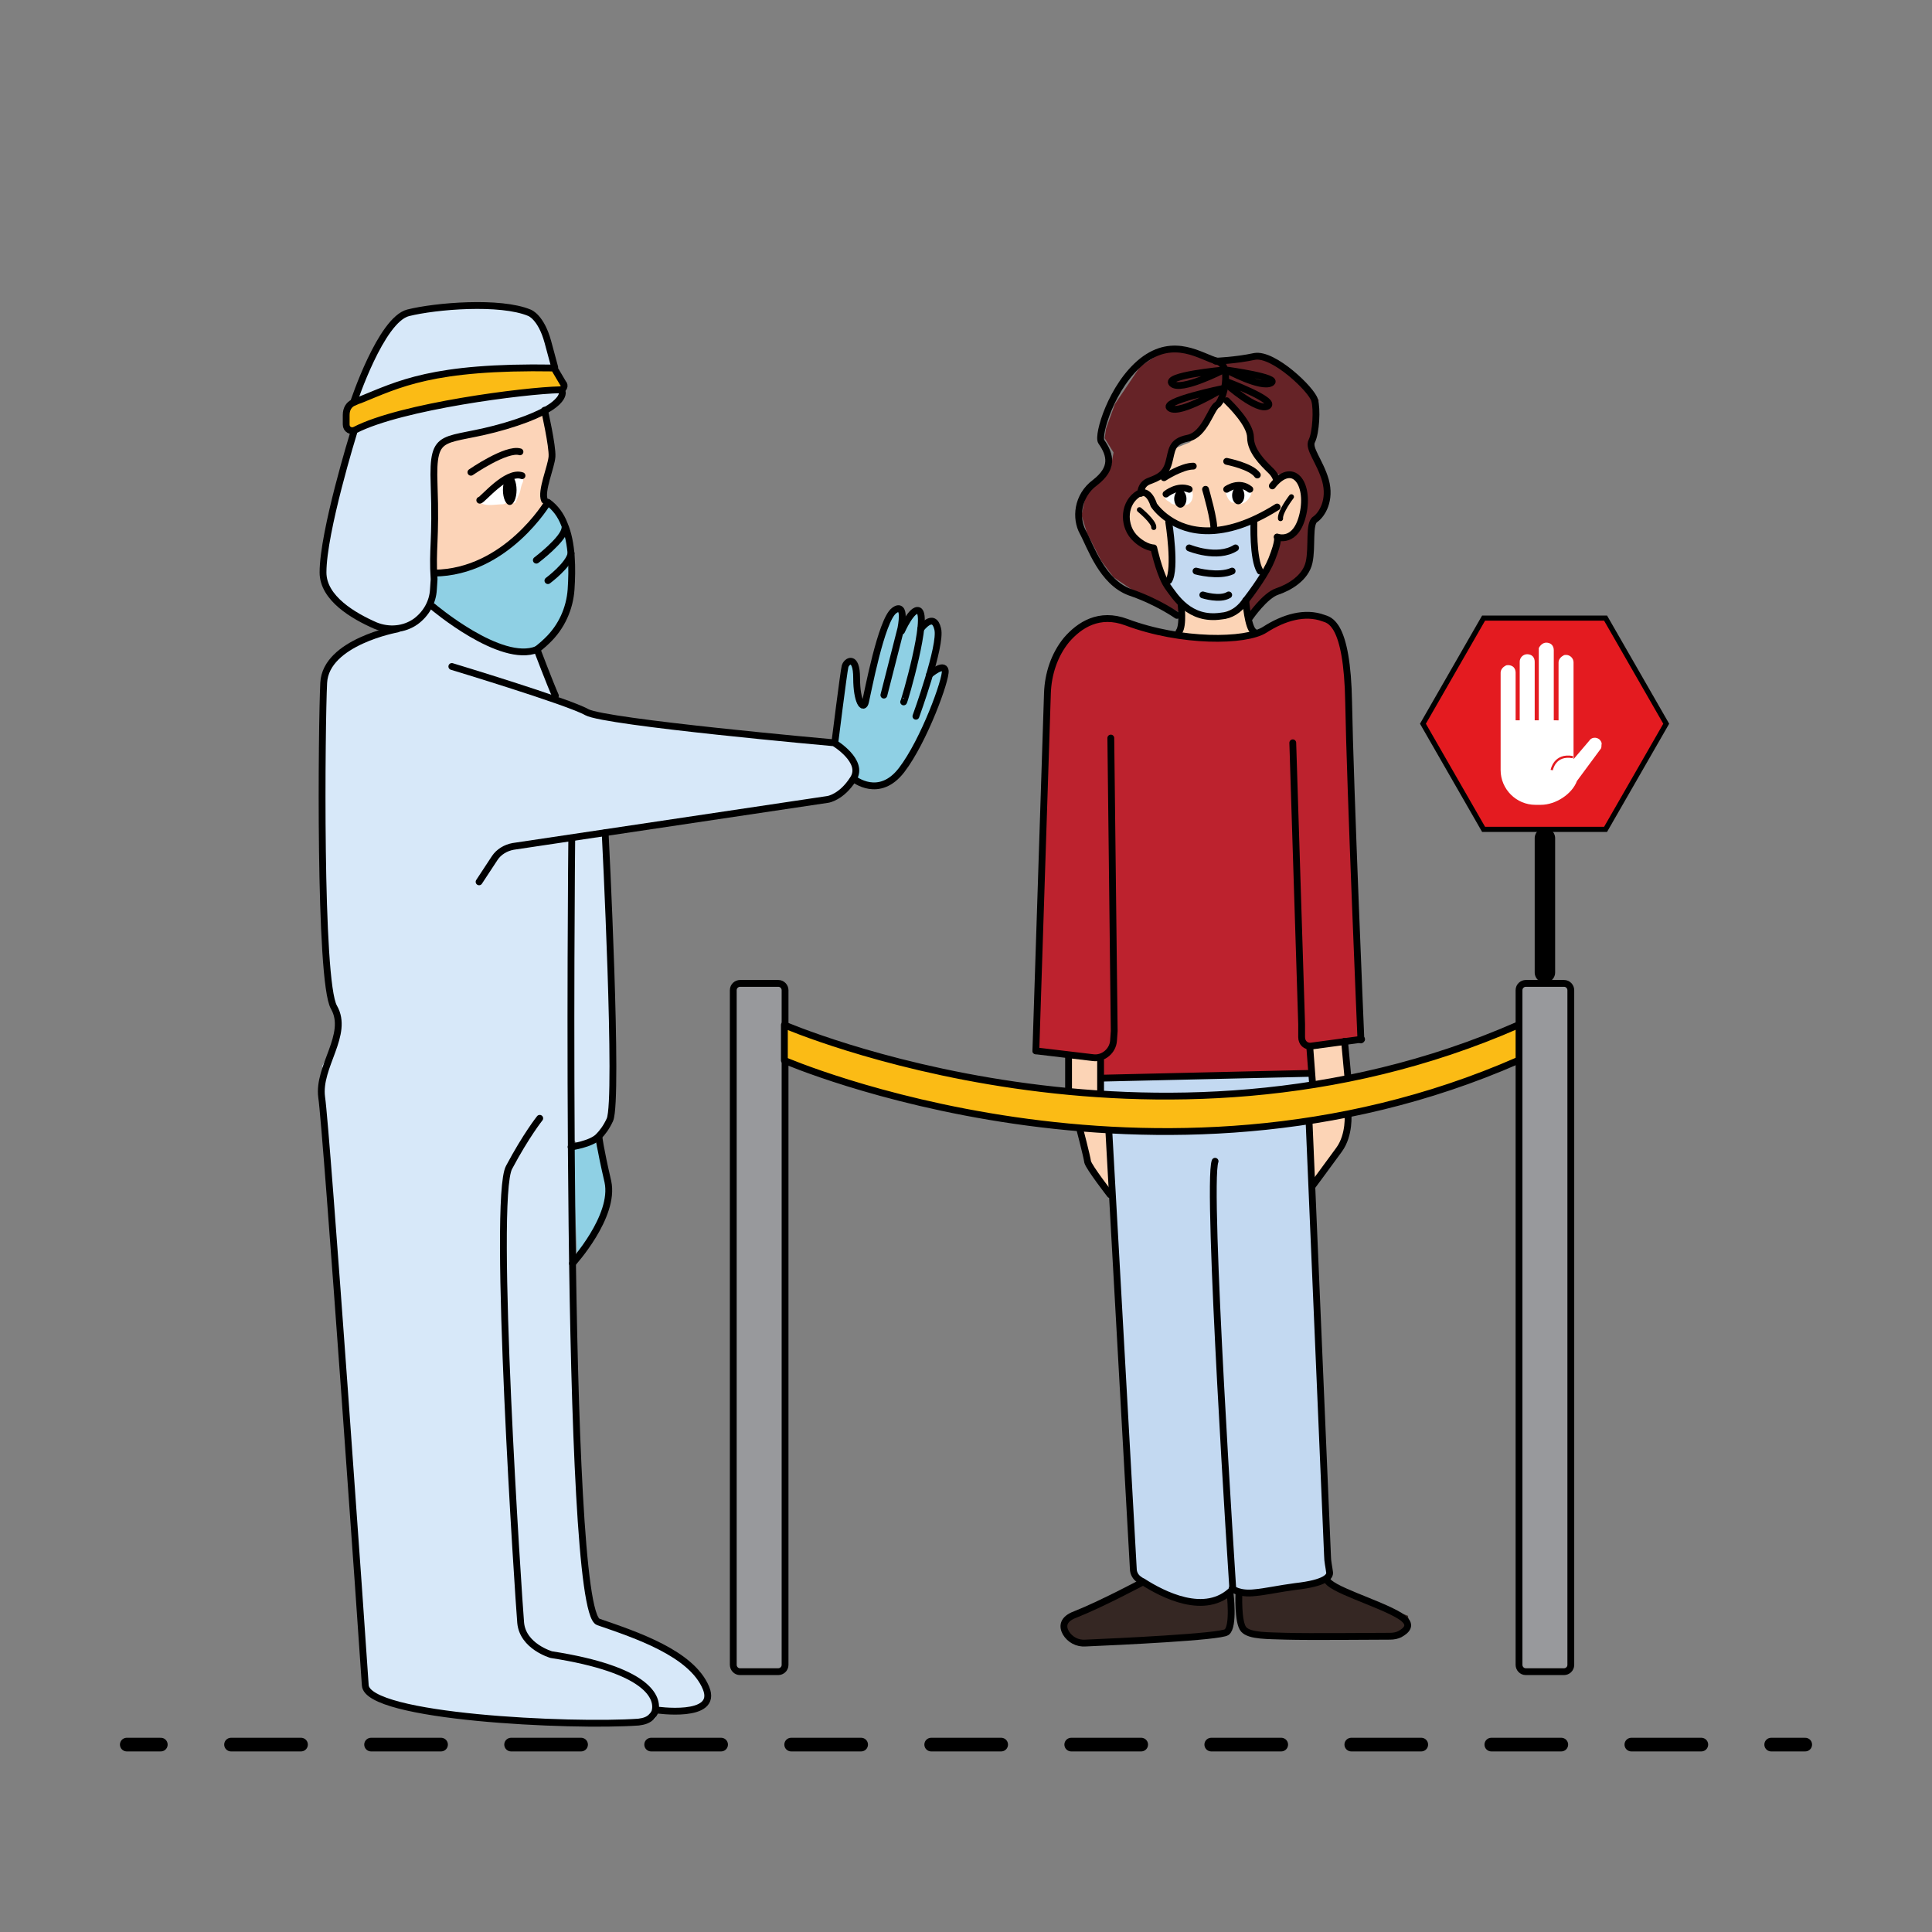 <?xml version="1.0" encoding="utf-8"?>
<!-- Generator: Adobe Illustrator 22.1.0, SVG Export Plug-In . SVG Version: 6.00 Build 0)  -->
<svg version="1.1" xmlns="http://www.w3.org/2000/svg" xmlns:xlink="http://www.w3.org/1999/xlink" x="0px" y="0px"
	 viewBox="0 0 283.5 283.5" style="enable-background:new 0 0 283.5 283.5;" xml:space="preserve">
<rect x="0" y="0" width="283.5" height="283.5" fill="#808080" stroke="none"/>
<style type="text/css">
	.st0{fill:#FCD4B6;}
	.st1{fill:#662327;}
	.st2{fill:#BD222E;}
	.st3{fill:#C3D9F1;}
	.st4{fill:#352723;}
	.st5{fill:#FFFFFF;}
	.st6{fill:none;stroke:#000000;stroke-linecap:round;stroke-linejoin:round;stroke-miterlimit:10;}
	.st7{fill:none;stroke:#000000;stroke-width:0.75;stroke-linecap:round;stroke-linejoin:round;stroke-miterlimit:10;}
	.st8{fill:#D7E8F9;}
	.st9{fill:#8FD0E4;}
	.st10{fill:#FCD4B8;}
	.st11{fill:#FBBB15;}
	.st12{fill:#98999C;stroke:#000000;stroke-linecap:round;stroke-linejoin:round;stroke-miterlimit:10;}
	.st13{fill:#FBBB15;stroke:#000000;stroke-linecap:round;stroke-linejoin:round;stroke-miterlimit:10;}
	.st14{fill:none;stroke:#000000;stroke-width:2;stroke-linecap:round;stroke-linejoin:round;}
	.st15{fill:none;stroke:#000000;stroke-width:2;stroke-linecap:round;stroke-linejoin:round;stroke-dasharray:10.274,10.274;}
	.st16{fill:#E41B20;stroke:#000000;stroke-width:0.75;stroke-miterlimit:10;}
	.st17{fill:none;stroke:#000000;stroke-width:3;stroke-linecap:round;stroke-linejoin:round;stroke-miterlimit:10;}
	.st18{fill:none;stroke:#E41B20;stroke-width:0.331;stroke-miterlimit:10;}
</style>
<g id="Слой_1">
</g>
<g id="Слой_8">
	<g>
		<path class="st0" d="M172.9,92.7c0,0,0.3-3.3,0.5-3.5c0.1-0.2-2.5-3.6-2.5-3.6l-1.4-5.1l-3-1.4l-1.1-4.1l1.7-2.3l0.7-1.2
			c0,0,1.3-0.8,1.5-0.9s2.3-2.4,2.3-2.4l0.8-2.4l2.2-0.9c0,0,2.6-2.7,2.8-3c0.2-0.3,1.5-2.3,1.5-2.3l0.8-0.6l2.2,1.8l1.4,1.8
			l0.2,1.8l1.1,2.6l2.6,2.9h1.7l2.2,0.7l0.5,3l-0.7,3.5l-0.8,1.2l-2.6,0.9v2.2l-4.8,7.2l1.1,4.3L184,93l-8.4,0.4l-2.7-0.3
			L172.9,92.7z"/>
		<polygon class="st0" points="156.5,154.7 156.8,159.8 161.5,160.2 161.5,155.1 		"/>
		<polygon class="st0" points="158,165.4 159.5,169.7 163,175.3 162.9,170.1 162.7,165.5 		"/>
		<polygon class="st0" points="192.4,153.5 192.6,159 197.3,158.2 197.5,154.2 197.3,152.8 		"/>
		<polygon class="st0" points="192.5,164.8 197.8,163.4 197.8,164.8 196.4,168.7 193.6,172.5 192.6,173.9 192.6,168.3 		"/>
		<path class="st1" d="M172.8,88.6l-2.8-5.3l-0.8-2.9l-3-1.7l-0.8-3.5l1.1-2.5l1.2-1.4l2.1-1.2l2-3.1l0.2-1.7l3.7-1.3l1.8-2.8l2-2.7
			l1.3,0.7l2.3,3.2l0.6,2.2l1.3,2.7l2.4,2.3h2.2l0.9,0.6l0.9,2.6l-0.5,3.6l-0.9,1.6l-2,0.8l-0.9,1.9l-2.5,5l-1.9,2.2l0.8,2.5
			l1.1-1.4l1.5-1.6l3.6-1.7l2.1-2.4l0.7-4.3l0.3-2.6l1.2-1.3l0.9-2.3l-0.5-3.2l-1.4-3.1l-0.3-2l0.5-1.9l0.3-3.9c0,0-1.6-2.1-1.7-2.2
			c-0.1-0.2-3.8-3.2-3.8-3.2l-2-1l-3,0.1l-3.4,0.4l-3.2-0.9l-2.7-0.7l-3.1,0.4l-3.3,2.2l-3.7,5.5l-1.3,3.6l-0.2,1.4l1.3,2.1
			l-0.4,2.2l-1,1.4l-2.7,2.8l-0.6,2.8l0.8,2.6l2.1,4.1l1.8,2.4l2.8,1.9l3.9,1.7l3.4,1.8l0.2-1L172.8,88.6z"/>
		<path class="st2" d="M192.2,157.5l-30.2,0.8l-0.5-3.1l-9-0.9l-0.5-7.6l0.8-17.6l0.8-24.6l0.4-5.2c0,0,2-5.7,2.5-5.8
			c0.5-0.1,4.4-2.7,4.4-2.7l3.5,0.4l6.5,1.5l8.3,1l6-1l3.2-1.5l2.9-0.9l3.6,0.7l1.5,1.8l1,3.6l0.7,15.8l0.6,15.3l1,24.5l-0.7,1
			l-4,0.3l-3,0.4V157.5z"/>
		<polygon class="st3" points="161.5,157.9 161.5,160.2 163.9,160.8 184.4,160.2 192.6,159 192.2,157.5 		"/>
		<path class="st3" d="M195.1,231.3l-2.6,1.1c0,0-6.2,1-6.4,1c-0.2,0-4.3,0-4.3,0l-1.1-0.8l-0.7,1.2l-1.5,0.8c0,0-4,0.3-4.2,0.2
			c-0.3-0.1-5.8-2.4-5.8-2.4l-2-1.7l-0.4-5.3l-1-17.4l-1.5-26.8l-0.9-15.7h13.2l9.4-0.5l6.6-0.8l0.5,1.5l0.4,16.8l1.1,26.4l0.8,17.9
			L195.1,231.3z"/>
		<path class="st4" d="M167.6,232.1l-4.1,2.1l-6.4,3l-0.9,1l0.5,1.8l1.4,1.2h6.3l12.8-1.1l2.6-0.4l1.1-2l-0.3-3.8l-2,0.9
			c0,0-2.6,0.9-2.8,0.7s-6.2-2-6.2-2L167.6,232.1z"/>
		<polygon class="st4" points="181.8,234.1 181.8,236.4 182.3,238.8 185.1,239.9 190.6,240.1 203.2,240.1 205.6,239.6 206.8,238.4 
			206.6,237.1 202.6,235.6 195.9,232.8 194.2,231.6 192.1,232.7 186.8,233.3 182.2,233.5 		"/>
		<path class="st5" d="M173,73c0,0-0.1-0.1-0.1-0.2c0.2-0.9-1.1-1.2-1.4-0.4c-0.5,0.1-0.8,0.6-0.3,1c0.2,0.1,0.5,0.3,0.7,0.5
			C172.6,74.3,173.6,73.7,173,73z"/>
		<path class="st5" d="M174.9,72c-0.2-0.4-0.6-0.4-0.9-0.2c-0.1,0-0.1,0-0.2,0.1c-0.3,0.2-0.3,0.5-0.4,0.9c-0.1,0.3-0.2,0.6-0.1,1
			c0.1,0.2,0.3,0.3,0.5,0.3C174.8,74.2,175.3,72.9,174.9,72z"/>
		<path class="st5" d="M183.2,71.6c-0.4-0.4-1.3-0.3-1.3,0.4c0,0.3-0.1,0.8-0.2,1.1c0,0,0,0,0,0c0,0,0,0,0,0c0-0.1-0.1-0.2-0.2-0.2
			c0-0.2,0-0.4,0-0.6c-0.1-0.7-0.9-0.8-1.2-0.4c-0.2,0-0.5,0.2-0.4,0.5c0,0.1,0.1,0.2,0.1,0.3c0.1,0.3,0.3,0.7,0.6,0.9c0,0,0,0,0,0
			c0,0,0.1,0.1,0.1,0.1c0.2,0.1,0.6,0.1,0.8,0c0,0,0,0,0,0c0,0,0,0,0,0c0.3,0.4,0.9,0.2,1.2,0c0.4-0.3,0.7-0.7,0.9-1.2
			C183.8,71.9,183.5,71.7,183.2,71.6z"/>
		<path class="st3" d="M171.5,76.6l0.4,3.9l0.1,3.7l-1.1,1.4l1.3,1.9l1.9,1.8c0,0,3,1.6,4.2,1.1s3.4-1.4,3.4-1.4l1.7-1.4l1.9-3.1
			l-0.8-2.2l-0.5-5.8l-3.7,0.9l-3.3,0.5l-4.1-1.3H171.5z"/>
	</g>
</g>
<g id="Слой_7">
	<path class="st6" d="M162.7,165.8l3.6,64.4c0,0.7,0.4,1.3,0.9,1.6c0.1,0.1,0.3,0.2,0.5,0.3c2.8,1.8,9.2,5.2,13.2,1.1
		c0,0-3.9-59.4-2.6-62.8"/>
	<path class="st6" d="M180.5,233.8c0,0,0.6,4.9-0.5,5.7c-1,0.7-16,1.4-20.7,1.6c-1.2,0.1-2.3-0.5-2.9-1.5c-0.5-0.9-0.5-2,1.4-2.7
		c3.8-1.5,9.8-4.7,9.8-4.7"/>
	<path class="st6" d="M192.1,164.8l2.7,63.5c0,0.8,0.2,1.6,0.3,2.4c0.1,0.6-0.5,1.6-5,2.1c-2.3,0.3-4.6,0.8-5.9,0.9
		c-2.4,0.3-3.4-0.6-3.4-0.6"/>
	<path class="st6" d="M152,154.2l1.7-52.5c0.1-2.8,1-5.6,2.8-7.8c1.9-2.2,4.8-4.1,8.8-2.6c8,3,17.5,2.9,20.3,1.1
		c2.8-1.8,5.9-2.7,8.6-1.7c0.8,0.3,3.5,0.5,3.7,12.4s1.8,49.5,1.8,49.5"/>
	<path class="st6" d="M158.4,165.5c0,0,1.1,4.2,1.2,5c0.2,0.8,3.3,4.8,3.3,4.8"/>
	<path class="st6" d="M197.8,163.4c0,0,0.3,3.1-1.3,5.3s-3.9,5.3-3.9,5.3"/>
	<path class="st6" d="M167.4,72.4c0,0-0.1-1.3,1.2-1.8c1.3-0.5,2.4-0.9,2.9-2.7s0.3-3.1,2.8-3.6c2.5-0.5,3.4-4.4,4.3-4.9
		s2.3-5.8,0-6.4s-6.3-3.7-11,0c-4.5,3.6-6.6,10.9-6,11.8c1.4,2,1.8,3.9-0.9,6c-2.7,2-2.9,5.3-1.8,7.3s2.8,7.3,6.9,8.8
		c4.1,1.4,6.9,3.4,6.9,3.4"/>
	<path class="st6" d="M183.4,90.6c0,0,2.2-3.2,4-3.8s4.2-2,4.7-4.3c0.5-2.3-0.1-5.7,0.9-6.3c1-0.7,2.3-2.8,1.5-5.7
		c-0.8-2.8-2.6-4.7-2-5.8c0.6-1.2,0.8-4.7,0.4-6c-0.4-1.5-6-6.9-8.8-6.4c-2.8,0.6-5.7,0.7-5.7,0.7"/>
	<path class="st6" d="M180,58.8c0.5,0.5,3.5,3.4,3.5,5.4s1.9,3.8,2.8,4.7c0.9,0.8,1,1.5,1,1.5"/>
	<path class="st6" d="M186.7,71.3c3-3.8,5.5-0.4,4.5,4.1s-3.8,3.4-3.8,3.4s0.4,0.3-0.8,3.3c-0.8,2-2.7,4.6-4,6.3
		c-0.8,1.1-2,1.9-3.4,2c-4.7,0.7-6.8-2.9-7.9-4.4c-0.1-0.2-0.2-0.3-0.3-0.5c-1-1.9-1.7-5.1-1.7-5.1s-1.2,0-2.6-1.3
		c-1.9-1.7-1.9-4.9,0-6.4c1.8-1.5,2.6,1.4,2.6,1.4s0.7,1.1,2.2,2.1c2.6,1.8,7.8,3.3,15.9-1.8"/>
	<path class="st6" d="M176.9,71.8c0,0,1.4,4.8,1.2,6"/>
	<path class="st6" d="M171.5,76.6c0,0,1.1,6.9,0,8.6"/>
	<path class="st6" d="M184,76.6c0,0-0.2,5.4,0.9,7.2"/>
	<path class="st6" d="M174.5,80.4c0,0,4.1,1.7,6.8,0"/>
	<path class="st6" d="M175.5,83.8c0,0,3.3,0.9,5.3,0"/>
	<path class="st6" d="M176.5,87.3c0,0,2.5,0.8,3.8,0"/>
	<path class="st6" d="M173.3,88.6c0,0,0.4,3.2-0.3,4.1"/>
	<path class="st6" d="M182.8,88.1c0,0,0.3,4.1,1.2,4.6"/>
	<path class="st6" d="M170.8,70.1c0,0,2.6-1.7,4.3-1.7"/>
	<path class="st6" d="M180,67.7c0,0,3.6,0.7,4.5,2"/>
	<path class="st6" d="M171.1,72.5c0,0,1.7-1.4,3.4-0.7"/>
	<path class="st6" d="M180,71.8c0,0,1.8-1.3,3.4,0"/>
	<path class="st7" d="M167.2,74.8c0,0,2.2,1.8,2.1,2.6"/>
	<path class="st7" d="M189.5,72.9c0,0-1.7,2.2-1.6,3.2"/>
	<path class="st6" d="M179.5,54.3c0,0-8.8,0.8-7.5,2C173.3,57.5,179.5,54.3,179.5,54.3z"/>
	<path class="st6" d="M179.5,57c0,0-9.3,1.9-7.8,2.9S179.5,57,179.5,57z"/>
	<path class="st6" d="M180,54.3c0,0,8,1.1,6.5,1.9S180,54.3,180,54.3z"/>
	<path class="st6" d="M180,56c0,0,7.5,2.8,6,3.6s-6-3.2-6-3.2"/>
	<ellipse cx="173.2" cy="73.2" rx="0.9" ry="1.3"/>
	<ellipse cx="181.7" cy="72.7" rx="0.9" ry="1.3"/>
	<path class="st6" d="M152,154.2l8.4,1c1.5,0.2,2.9-1,3-2.5l0.1-1.4l-0.5-43"/>
	<path class="st6" d="M199.8,152.5l-7.4,1c-0.8,0.1-1.4-0.5-1.4-1.3v-1.9l-1.3-41.3"/>
	<line class="st6" x1="161.5" y1="155.6" x2="161.5" y2="160.2"/>
	<line class="st6" x1="192.2" y1="153.7" x2="192.6" y2="159"/>
	<line class="st6" x1="156.8" y1="155.2" x2="156.8" y2="159.8"/>
	<line class="st6" x1="197.3" y1="152.8" x2="197.8" y2="158.2"/>
	<line class="st6" x1="162" y1="158.2" x2="192.4" y2="157.5"/>
	<path class="st6" d="M181.8,233.8c0,0-0.2,4.3,0.7,5.3s3.6,0.9,6.2,1c3.5,0.1,12.8,0,15.3,0c0.5,0,1-0.1,1.4-0.3
		c0.9-0.5,2.1-1.4,0-2.7c-3.1-1.9-10.6-4-10.7-5.4"/>
</g>
<g id="Слой_10">
	<g>
		<path class="st8" d="M101.6,250.8l2.3-1.6l-1.2-3.9l-9.1-5.2l-6.4-2.8l-1.2-5.7l-2-40.1v-6.1l-0.2-18.5l1.3,1.3l3.4-2.1l1-1.7
			l0.4-9.6l-1.1-32.5l5-0.8l20.4-3l7.4-1.1l2.9-2l1.1-2.3l-2.5-4.1l-5.2-0.7l-27-2.8l-4.9-1.1l-4.7-2.4l-2.7-6.8l-3,0.3l-9.5-5.1
			l-2.2-1.1L63.5,89l0.2-4.8l0-13.7l1.3-5.4l1.8-0.4l6.7-1.9l6.3-2.4l2.3-2.5l0.7-0.6L81,52.4l-1.6-4.7l-1.7-1.8l-4-1h-7.4l-6.4,1
			L57.2,48l-3.3,5.9l-2,5.2c0,0,0.4,3.7,0.3,4.1s-1.3,4.4-1.3,4.4l-3.1,13.7v4c0,0,1.2,2.7,2.1,3.4c1,0.8,5,3.1,5,3.1l1.9,1
			l-2.4,0.8l-4.9,2.8l-1.7,2.4l-0.3,6.4l-0.3,23.7l0.8,12.9l0.6,4.5l1,3.3l-0.2,3.1l-2.1,3.7l0.2,5.5l1.7,21.8l3,41.5l1.5,20.9
			c0,0,0.2,2.1,1,2.6c0.8,0.5,4.1,1.6,4.1,1.6l16.8,2.2l12.5,0.4l5.7-0.2c0,0,2.3,0.1,2.5-0.9s0.2-1,0.2-1l2,0.2L101.6,250.8z"/>
		<path class="st9" d="M122.6,108.3l1-7.4l0.8-3.7h0.9l0.1,1.9l1.2,4.3l0.5-0.7l1.4-6.3l2.3-7l1.2-0.1l0.3,1.1l-0.2,1.8l1.6-2.1
			l1-0.6l0.4,0.8l-0.1,1.9l1.4-1.1l0.8,0.3l0.4,1.2c0,0-0.8,4.6-1,5.5s0.5,0.3,0.5,0.3l1.3-0.3v1.3l-1.5,4.6l-3.2,7.2l-2.4,2.8
			l-2.6,1.3l-2.4-0.4l-1-0.3l0.4-2.1l-1.5-2.5l-1.7-1V108.3z"/>
		<polygon class="st9" points="84.7,184.6 86.7,181.9 89.1,176.6 89.3,174.2 87.2,166.8 85.1,168.1 84,168.3 		"/>
		<path class="st9" d="M63.5,89l6.4,4.1l5.9,2.6c0,0,2.7,0.1,3.6-0.8c0.9-0.8,3.1-3.8,3.1-3.8s1.2-2.5,1.3-4.3
			c0.1-1.8-0.1-6.5-0.1-6.5l-0.9-3.5l-2.4-3.2l-1.7,2.4l-3.1,3.4l-2.9,1.6l-3.3,2L65.8,84l-2.1,0.2l-0.2,3.5V89z"/>
		<path class="st10" d="M63.7,84.2l3.1-0.3l4.6-1.7l3.6-2.6l3.6-3.1l1.7-2.7l-0.6-1.4l0.9-4l0.3-3.6l-1.2-4.4L75,62.2l-6.2,1.8
			l-4.4,1.3c0,0-0.7,2.2-0.7,2.6c0,0.3,0.1,7.2,0,7.4c-0.1,0.2-0.2,8-0.2,8L63.7,84.2z"/>
		<path class="st5" d="M74.2,72.8C74,72.7,74,72.5,74,72.4c0.1-0.1,0.1-0.1,0.2-0.2c0.6-0.6,0.1-1.2-0.6-1.3c-0.2,0-0.4,0-0.5,0
			c-0.7,0.3-1.3,1.2-1.8,1.8c-0.1,0.1-0.1,0.3-0.1,0.4c-0.2,0.1-0.4,0.2-0.6,0.3c-0.2,0.2-0.1,0.4,0.1,0.5c0.9,0.4,2.1,0.1,3,0.1
			C74.4,74,74.9,73.2,74.2,72.8z"/>
		<path class="st5" d="M75.1,70.5c0,0.5-0.1,1-0.1,1.5c0,0.5,0,1,0,1.5c0,0.4,0.6,0.5,0.7,0.1c0.2-0.5,0.4-0.9,0.6-1.4
			c0.1-0.5,0.2-1,0.4-1.4C77.2,69.7,75,69.4,75.1,70.5z"/>
		<polygon class="st11" points="50.8,60.2 50.8,62.3 52,63.5 55.2,61.9 61,60.2 69.1,58.7 77.4,57.5 82.1,57.2 82.8,57.2 81.4,53.9 
			77.9,53.9 62.1,55.4 51.3,59.4 		"/>
	</g>
</g>
<g id="Слой_3">
	<path class="st6" d="M82.5,57.5c0,0,0.8,2.3-8.3,5s-10.8,0.3-10.5,8.6s-0.3,9.4,0,13.9l-0.1,1.5c-0.1,1.9-1.1,3.6-2.6,4.7l0,0
		c-1.7,1.2-3.9,1.4-5.9,0.6c-3.2-1.4-7.7-4-7.7-7.8c0-6,4.5-20.5,4.5-20.5"/>
	<path class="st6" d="M82.1,57.2c-5,0.1-23.2,2.4-30,5.9c-0.6,0.3-1.3-0.1-1.3-0.8l0-1.4c0-0.9,0.4-1.5,1-1.8c0.3-0.1,0.6-0.3,1-0.4
		c5.7-2.3,10.6-5,28.5-4.7l1.3,2.2C83,56.6,82.7,57.2,82.1,57.2z"/>
	<path class="st6" d="M81.4,53.9c0,0,0,0-1-3.7s-2.7-4.3-2.7-4.3c-4.3-1.8-13.8-1-17.8,0s-8,13.1-8,13.1"/>
	<path class="st6" d="M79.9,73.4c-0.6-1.3,1-4.9,1.1-6.4s-1.1-6.8-1.1-6.8"/>
	<path class="st6" d="M63.5,89c0,0,10,8.5,15.3,6.3c0.1-0.1,0.8-0.6,1.5-1.3c2.1-2,3.3-4.7,3.5-7.5c0.2-3,0.2-6.8-1-9.6
		c-0.5-1.3-1.3-2.4-2.4-3.2c0,0-6.1,10.3-16.7,10.4"/>
	<path class="st6" d="M78.7,82.2c0,0,4.1-3.1,4.2-4.7"/>
	<path class="st6" d="M80.4,85.2c0,0,3.1-2.3,3.4-4"/>
	<path class="st6" d="M70.4,73.4c0.4,0,3.9-4.4,6.2-3.6"/>
	<path class="st6" d="M69.1,69.3c0,0,5.2-3.6,7.2-3"/>
	<ellipse cx="74.8" cy="71.9" rx="1" ry="2.2"/>
	<path class="st6" d="M78.8,95.3c0,0,1.9,5,2.7,6.8"/>
	<path class="st6" d="M66.3,97.8c0,0,17.2,5.2,19.8,6.7c2.7,1.5,36.3,4.5,36.3,4.5s4.5,2.7,2.8,5.3c-1.7,2.7-3.7,3-3.7,3l-46.2,6.9
		c-1.1,0.2-2.1,0.8-2.7,1.7l-2.3,3.5"/>
	<path class="st6" d="M58.3,92.3c0,0-10.5,1.9-10.8,7.9S46.8,144,49,147.8c2.3,4-2.4,8.7-1.8,13.2c0.7,4.5,6.1,81.5,6.4,86.3
		c0.3,4.7,30.2,6.1,40.1,5.4c0.8-0.1,1.5-0.3,2-0.9c0.2-0.2,0.3-0.4,0.4-0.6c0.6-2.1-1-6.2-15.2-8.4c0,0-4.2-1.2-4.5-4.7
		s-4.2-62.2-1.7-66.8c2.5-4.7,4.5-7.2,4.5-7.2"/>
	<path class="st6" d="M83.9,123c0,0-1.2,113.3,3.9,115c5.5,1.9,13.7,4.6,15.8,9.7c1.9,4.6-7.4,3.2-7.4,3.2"/>
	<path class="st6" d="M88.8,122.2c0,0,2,39.1,0.7,42.1c-0.5,1.1-1.1,1.9-1.7,2.5c-1.1,1.1-4,1.5-4,1.5"/>
	<path class="st6" d="M84,185.4c0,0,6.3-6.9,5.2-12c-1.2-5.2-1.3-6.5-1.3-6.5"/>
	<path class="st6" d="M122.5,109c0,0,1.3-10.4,1.5-11.2c0.2-0.8,1.7-1.8,1.7,1.7s1,4.8,1.3,3.5c0.3-1.2,2.3-12,4.2-13.4
		c0.9-0.7,1.2,0,1.2,0.8c0,0.8-0.2,1.8-0.2,1.8l-2.5,9.8"/>
	<path class="st6" d="M132.6,103c0.1,0,3.8-12.7,2.2-13.4c-1-0.4-2.5,3-2.5,3"/>
	<path class="st6" d="M134.4,105.1c0,0,3.8-10.4,3.2-12.8c-0.6-2.6-2.5,0-2.5,0"/>
	<path class="st6" d="M125.3,114.3c0,0,3.7,3,7-1.3s6.6-13.4,6.4-14.6c-0.2-1.2-2.3,0.6-2.3,0.6"/>
</g>
<g id="Слой_6">
	<path class="st12" d="M114.2,245.3h-5.6c-0.6,0-1-0.5-1-1v-99c0-0.6,0.5-1,1-1h5.6c0.6,0,1,0.5,1,1v99
		C115.2,244.9,114.7,245.3,114.2,245.3z"/>
	<path class="st13" d="M222.8,155.6c-53.5,23.5-107.7,0-107.7,0v-5.2c0,0,54.2,23.5,107.7,0"/>
	<path class="st12" d="M229.5,245.3h-5.6c-0.6,0-1-0.5-1-1v-99c0-0.6,0.5-1,1-1h5.6c0.6,0,1,0.5,1,1v99
		C230.5,244.9,230,245.3,229.5,245.3z"/>
	<g>
		<g>
			<line class="st14" x1="18.6" y1="256" x2="23.6" y2="256"/>
			<line class="st15" x1="33.9" y1="256" x2="254.7" y2="256"/>
			<line class="st14" x1="259.9" y1="256" x2="264.9" y2="256"/>
		</g>
	</g>
	<polygon class="st16" points="235.6,90.7 217.7,90.7 208.8,106.2 217.7,121.7 235.6,121.7 244.5,106.2 	"/>
	<line class="st17" x1="226.7" y1="142.7" x2="226.7" y2="123"/>
	<g>
		<path class="st5" d="M234.7,108.5c-0.5-0.4-1.2-0.3-1.5,0.2l-2.3,2.7V97.2c0-0.6-0.5-1.1-1.1-1.1c0,0,0,0,0,0
			c-0.1,0-0.3,0-0.4,0.1c-0.4,0.2-0.7,0.6-0.7,1v8.5H228V95.4c0-0.3-0.1-0.6-0.3-0.8c-0.2-0.2-0.5-0.3-0.8-0.3
			c-0.5,0-0.9,0.4-1.1,0.8c0,0.1,0,0.2,0,0.3v10.3h-0.6v-8.6c0-0.3-0.1-0.6-0.3-0.8c-0.2-0.2-0.5-0.3-0.8-0.3
			c-0.6,0-1.1,0.5-1.1,1.1v8.6h-0.6v-7c0-0.3-0.1-0.6-0.3-0.8c-0.2-0.2-0.5-0.3-0.8-0.3c-0.1,0-0.3,0-0.4,0.1
			c-0.4,0.2-0.7,0.6-0.7,1V113c0,2.8,2.3,5.1,5.1,5.1h0.8c2.2,0,4.6-1.6,5.3-3.5l3.4-4.6c0.2-0.2,0.2-0.4,0.2-0.7
			C235.1,109,234.9,108.7,234.7,108.5z"/>
		<path class="st18" d="M227.7,113c0,0,0.4-2.4,3.1-1.9"/>
	</g>
</g>
</svg>
